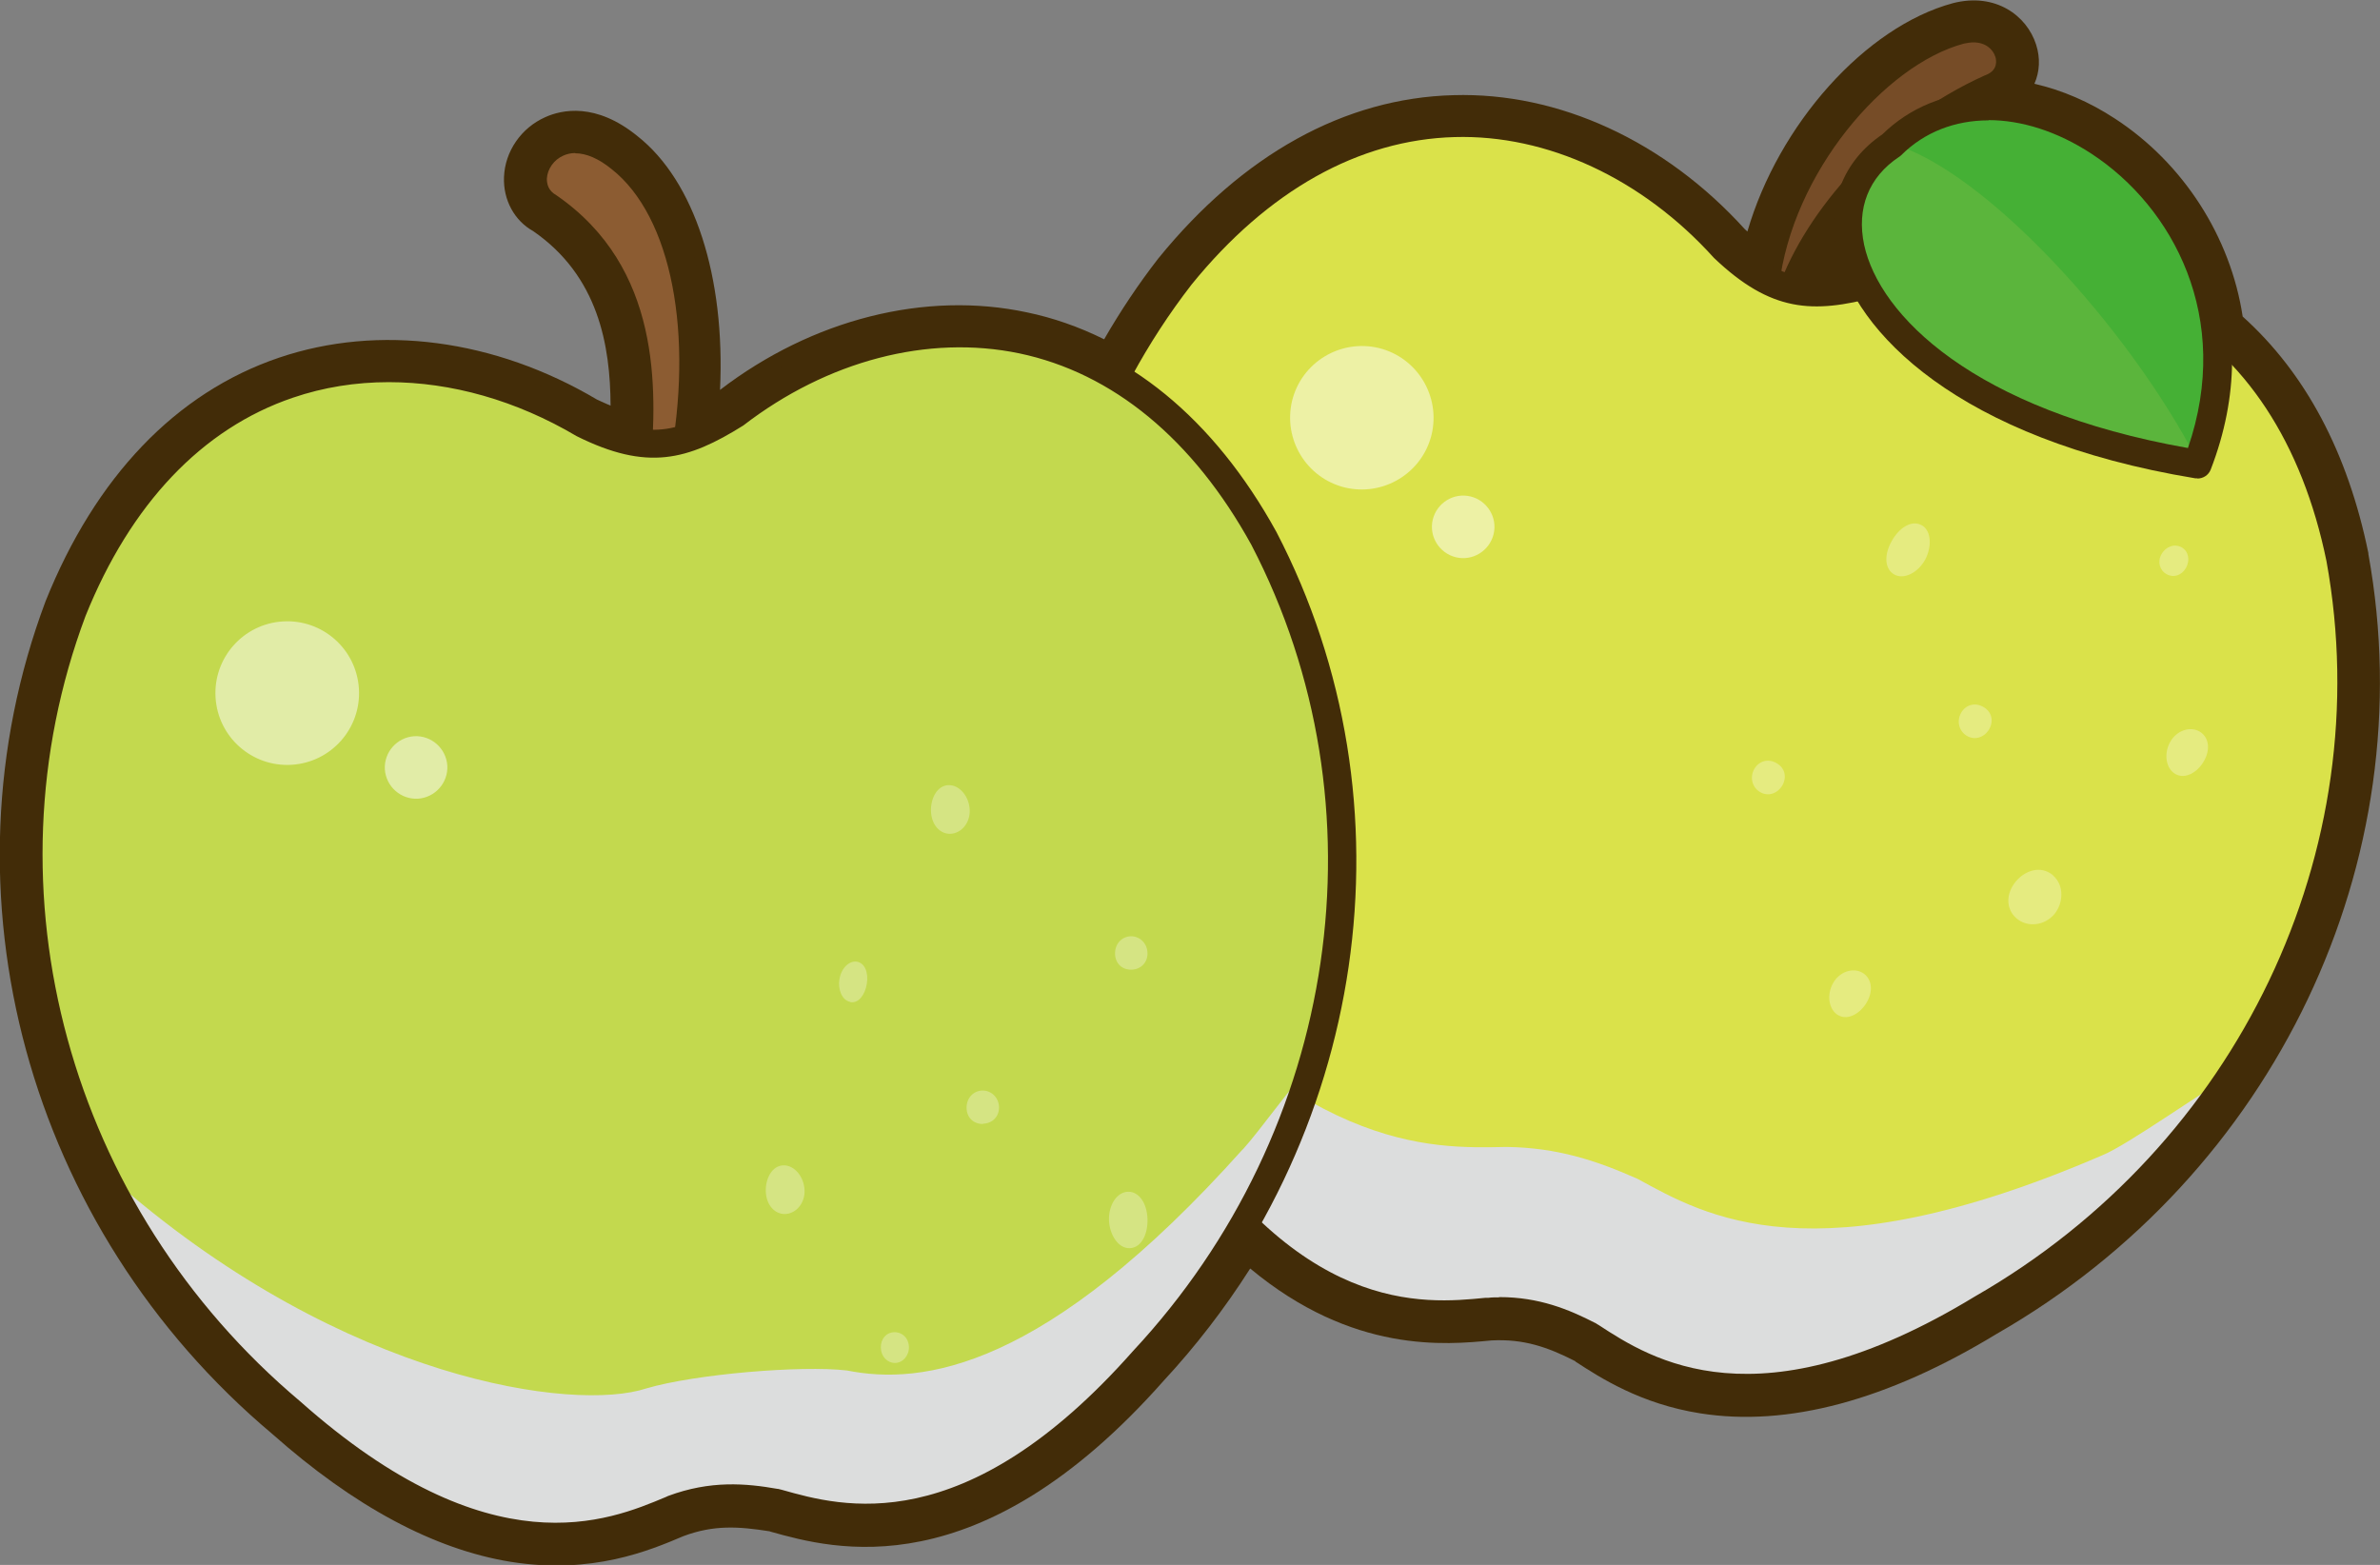 <?xml version="1.0" encoding="UTF-8"?>
<svg xmlns="http://www.w3.org/2000/svg" viewBox="0 0 98.27 64.62">
  <rect x="0" y="0" width="98.27" height="64.62" fill="#808080" stroke="none"/>
  <defs>
    <style>
      .cls-1 {
        fill: #45b035;
      }

      .cls-2 {
        opacity: .3;
      }

      .cls-3 {
        fill: #764c27;
      }

      .cls-4, .cls-5 {
        fill: #fff;
      }

      .cls-5 {
        opacity: .5;
      }

      .cls-6 {
        fill: #5bb53c;
      }

      .cls-7 {
        isolation: isolate;
      }

      .cls-8 {
        fill: #c3d94e;
      }

      .cls-9 {
        fill: #422c08;
      }

      .cls-10 {
        fill: #8c5c32;
      }

      .cls-11 {
        fill: #dae24a;
      }

      .cls-12 {
        fill: #dcdddd;
        mix-blend-mode: multiply;
      }
    </style>
  </defs>
  <g class="cls-7">
    <g id="_レイヤー_2" data-name="レイヤー 2">
      <g id="_レイヤー_2-2" data-name="レイヤー 2">
        <g>
          <path class="cls-9" d="M97.79,22.85s0,0,0-.01c-.85-4.15-2.59-7.43-5.19-9.77-.5-3.3-2.46-6.34-5.27-8.17-1.07-.7-2.19-1.18-3.33-1.44.22-.5.25-1.06.07-1.62-.38-1.19-1.67-2.16-3.43-1.71-3.63.98-7.21,5.02-8.49,9.43-.04-.03-.07-.07-.11-.1-3.29-3.63-7.68-5.66-12.03-5.53-4.49.12-8.7,2.45-12.19,6.75-.8,1.03-1.55,2.15-2.23,3.33-1.05-.52-2.12-.89-3.18-1.11-4.2-.9-8.87.28-12.68,3.2.22-4.67-1.05-8.62-3.41-10.48-1.72-1.4-3.13-1.09-3.81-.78-.99.44-1.66,1.41-1.7,2.47-.04.95.44,1.81,1.2,2.23,2.7,1.86,3.19,4.73,3.2,7.21-.19-.08-.37-.16-.56-.25-4.22-2.5-9-3.13-13.13-1.73-4.25,1.44-7.58,4.92-9.64,10.06-4.52,12.06-.75,25.88,9.36,34.38,3.38,3,6.69,4.77,9.84,5.28,3.37.54,5.75-.47,7.14-1.06,1.26-.47,2.27-.4,3.55-.2.02,0,.04.02.06.02,2.57.72,8.59,2.4,16.23-6.25,1.29-1.39,2.49-2.94,3.56-4.62,4.24,3.53,8.09,3.15,9.96,2.97,1.33-.07,2.31.27,3.45.85.01,0,.02.02.03.03,1,.65,2.67,1.74,5.14,2.13,3.6.57,7.72-.53,12.24-3.28,11.48-6.58,17.65-19.52,15.35-32.2Z"/>
          <g>
            <g>
              <g>
                <path class="cls-3" d="M82.21,3.64c-4.81,2.16-8.25,6.88-8.56,9.91l-.82-.37c-.15-5.52,4.33-10.92,8.13-11.95,1.98-.5,2.81,1.82,1.26,2.4Z"/>
                <path class="cls-9" d="M73.65,14.14c-.08,0-.16-.02-.24-.05l-.82-.37c-.21-.09-.34-.29-.35-.52-.16-5.71,4.47-11.43,8.56-12.53,1.4-.36,2.42.4,2.71,1.32.29.93-.15,1.83-1.08,2.18-4.54,2.05-7.91,6.53-8.2,9.43-.02.19-.13.35-.29.45-.09.05-.19.08-.29.08ZM81.49,1.75c-.12,0-.25.02-.4.05-3.28.88-7.09,5.35-7.63,10.01,1.1-3.05,4.25-6.79,8.5-8.7.01,0,.02,0,.03-.01.52-.2.44-.62.4-.75-.1-.32-.41-.6-.91-.6Z"/>
              </g>
              <g>
                <path class="cls-11" d="M65.6,55.15c2.04,1.33,6.82,4.63,16.26-1.12,11.01-6.31,17-18.74,14.78-30.96-2.38-11.59-11.68-14.22-19.37-11.36-2.46.65-3.95.56-6.09-1.49-5.5-6.08-14.97-8.04-22.42,1.15-7.6,9.82-8.02,23.62-1.15,34.29,5.73,9.45,11.48,8.72,13.91,8.49,1.6-.09,2.8.34,4.08,1Z"/>
                <path class="cls-12" d="M86.79,47.71c-11.92,5.14-16.4,2.48-19.17.97-1.73-.77-3.33-1.29-5.41-1.32-3.16.06-8.57.32-16.78-9.74-.18-.21-2.11-3.37-2.29-3.59.66,4.05,2.15,8.02,4.47,11.64,5.73,9.45,11.48,8.72,13.91,8.49,1.6-.09,2.8.34,4.08,1,2.04,1.33,6.82,4.63,16.26-1.12,4.24-2.43,7.72-5.76,10.29-9.64-.97.5-4.3,2.89-5.36,3.31Z"/>
                <g>
                  <path class="cls-5" d="M61.67,22.06c-.17.69-.87,1.12-1.56.95-.69-.17-1.12-.87-.95-1.56.17-.69.87-1.12,1.56-.95.69.17,1.12.87.95,1.56Z"/>
                  <path class="cls-5" d="M59.11,17.95c-.39,1.59-1.99,2.56-3.58,2.18-1.59-.39-2.56-1.99-2.18-3.58.39-1.59,1.99-2.56,3.58-2.18,1.59.39,2.56,1.99,2.18,3.58Z"/>
                </g>
                <g class="cls-2">
                  <path class="cls-4" d="M76.89,40.16c.39.22.47.73.2,1.21-.25.45-.77.79-1.19.55-.39-.22-.49-.84-.21-1.33.26-.46.8-.65,1.2-.43Z"/>
                  <path class="cls-4" d="M90.81,30.2c.39.22.47.73.2,1.21-.25.46-.77.79-1.19.55-.39-.22-.49-.84-.21-1.33.26-.46.8-.65,1.2-.43Z"/>
                  <path class="cls-4" d="M73.35,31.51c.34.19.44.56.25.91-.2.35-.59.48-.92.29-.33-.19-.44-.6-.25-.95.19-.34.58-.45.92-.25Z"/>
                  <path class="cls-4" d="M81.89,29.19c.34.19.44.56.25.91-.2.35-.59.48-.92.29-.33-.19-.44-.6-.25-.95.19-.34.58-.45.92-.25Z"/>
                  <path class="cls-4" d="M84.76,36.14c.49.42.43,1.16.07,1.6-.41.49-1.12.57-1.57.18-.44-.38-.45-1.02-.02-1.53.38-.45,1.02-.67,1.53-.25Z"/>
                  <path class="cls-4" d="M79.34,21.68c.43.24.42.93.15,1.43-.31.56-.89.83-1.28.61-.39-.22-.43-.8-.1-1.38.28-.51.8-.9,1.24-.65Z"/>
                  <path class="cls-4" d="M90.08,22.6c.28.16.36.52.18.85-.18.31-.51.42-.8.26-.29-.16-.39-.52-.21-.83.18-.32.54-.44.83-.28Z"/>
                </g>
                <path class="cls-9" d="M72.1,57.89c-3.37,0-5.51-1.39-6.72-2.19l-.07-.05c-1.19-.61-2.28-1-3.76-.92h-.09c-2.55.26-8.52.85-14.35-8.77-7.02-10.91-6.54-24.96,1.19-34.95,3.37-4.16,7.43-6.41,11.74-6.53,4.2-.11,8.4,1.83,11.58,5.34,1.95,1.86,3.22,1.92,5.51,1.32,4.38-1.63,9.02-1.41,12.68.61,3.77,2.09,6.33,5.96,7.41,11.19,2.26,12.44-3.8,25.13-15.07,31.59-4.16,2.53-7.46,3.35-10.04,3.35ZM61.91,53.56c1.64,0,2.87.51,3.96,1.07.02,0,.03.02.05.03l.1.06c2.13,1.39,6.56,4.27,15.53-1.19,10.85-6.22,16.68-18.41,14.51-30.36-1-4.87-3.36-8.47-6.83-10.39-3.36-1.86-7.65-2.05-11.76-.52-2.62.7-4.35.63-6.7-1.61-2.97-3.29-6.9-5.1-10.71-4.99-3.96.11-7.71,2.21-10.86,6.09-7.42,9.59-7.87,23.1-1.11,33.61,5.45,9,10.71,8.48,13.24,8.23h.12c.15-.02.3-.02.44-.02Z"/>
              </g>
              <g>
                <g>
                  <path class="cls-1" d="M78.08,5.99c5.13-5.1,16.68,2.72,12.64,13.17-13.72-2.26-16.97-10.3-12.64-13.17Z"/>
                  <path class="cls-6" d="M90.73,19.17s.02-.06.03-.1c-2.88-5.59-8.82-12.03-12.62-13.13-.02.02-.04.04-.06.05-4.33,2.88-1.08,10.92,12.64,13.17Z"/>
                </g>
                <path class="cls-9" d="M90.73,19.75s-.06,0-.09,0c-9.78-1.61-14.09-6.06-14.8-9.38-.42-1.96.26-3.72,1.88-4.82,2.32-2.27,5.96-2.33,9.3-.15,3.84,2.51,6.65,7.81,4.26,13.99-.09.23-.31.37-.55.37ZM82.11,4.97c-1.38,0-2.65.48-3.61,1.44-.03.03-.06.05-.09.07-1.25.83-1.76,2.12-1.44,3.63.63,2.91,4.51,6.82,13.37,8.39,1.85-5.38-.62-9.95-3.98-12.15-1.42-.93-2.9-1.39-4.26-1.39ZM78.08,5.99h0,0Z"/>
              </g>
            </g>
            <g>
              <g>
                <path class="cls-10" d="M25.6,6.51c2.88,2.27,3.65,7.79,2.51,13.2l-1.88.19c.24-3.04.79-8.35-3.55-11.34-1.8-1,.13-4.32,2.92-2.05Z"/>
                <path class="cls-9" d="M26.23,20.48c-.15,0-.3-.06-.41-.17-.12-.12-.19-.29-.17-.46l.02-.27c.25-3.12.62-7.83-3.32-10.55-.61-.33-.98-.99-.95-1.72.04-.84.57-1.61,1.36-1.96.56-.25,1.73-.5,3.21.7,2.89,2.27,3.98,7.81,2.72,13.78-.05.25-.26.44-.51.46l-1.88.19s-.04,0-.06,0ZM28.12,19.71h0,0ZM23.75,6.32c-.18,0-.35.04-.5.11-.38.17-.65.55-.67.95,0,.21.05.49.39.68,4.34,2.99,4.15,7.99,3.9,11.2l.76-.08c1.04-5.38.1-10.25-2.38-12.2,0,0,0,0,0,0-.53-.43-1.04-.65-1.49-.65Z"/>
              </g>
              <g>
                <path class="cls-8" d="M32.01,62.06c2.34.66,7.88,2.41,15.2-5.88,8.65-9.28,10.7-22.93,4.97-33.95-5.7-10.37-15.36-10.13-21.86-5.13-2.16,1.35-3.61,1.71-6.26.38-7.05-4.18-16.67-3.25-21.08,7.73-4.36,11.63-.68,24.93,9.04,33.1,8.27,7.34,13.55,4.94,15.8,4,1.5-.56,2.77-.5,4.19-.25Z"/>
                <path class="cls-12" d="M51.31,47.46c-8.16,9.12-13.24,9.75-16.34,9.13-1.88-.22-6.28.15-8.28.74-3,.99-12.41-.34-21.68-8.33-.21-.18-.47-.31-.7-.46,1.83,3.68,4.42,7.03,7.71,9.79,8.27,7.34,13.55,4.94,15.8,4,1.5-.56,2.77-.5,4.19-.25,2.34.66,7.88,2.41,15.2-5.88,3.33-3.57,5.68-7.79,6.98-12.25-.78.76-2.12,2.68-2.88,3.52Z"/>
                <g>
                  <path class="cls-5" d="M18.47,31.61c.04.71-.5,1.32-1.21,1.37-.71.04-1.32-.5-1.37-1.21-.04-.71.5-1.32,1.21-1.37.71-.04,1.32.5,1.37,1.21Z"/>
                  <path class="cls-5" d="M14.82,28.44c.1,1.63-1.14,3.04-2.78,3.14-1.63.1-3.04-1.14-3.14-2.78-.1-1.63,1.14-3.04,2.78-3.14,1.63-.1,3.04,1.14,3.14,2.78Z"/>
                </g>
                <g class="cls-2">
                  <path class="cls-4" d="M39.24,34.43c-.44.01-.78-.38-.8-.93-.02-.52.25-1.07.73-1.08.45-.01.85.47.87,1.03.02.53-.35.97-.81.98Z"/>
                  <path class="cls-4" d="M32.42,50.13c-.44.01-.78-.38-.8-.93-.02-.52.25-1.07.73-1.08.45-.01.85.47.87,1.03.02.53-.35.97-.81.98Z"/>
                  <path class="cls-4" d="M46.72,40.04c-.39.01-.67-.26-.68-.65-.01-.4.26-.71.64-.73.38-.01.69.29.7.69.01.39-.27.68-.66.69Z"/>
                  <path class="cls-4" d="M40.59,46.41c-.39.01-.67-.26-.68-.65-.01-.4.26-.71.64-.73.38-.01.69.29.7.68.01.39-.27.68-.66.69Z"/>
                  <path class="cls-4" d="M35.11,41.37c-.35-.06-.52-.53-.45-.93.07-.46.4-.78.72-.73.32.05.49.44.41.92-.07.42-.32.81-.68.75Z"/>
                  <path class="cls-4" d="M46.65,51.54c-.49.02-.84-.58-.86-1.15-.02-.64.33-1.17.79-1.18.44-.01.78.46.8,1.13.02.58-.23,1.18-.73,1.2Z"/>
                  <path class="cls-4" d="M36.96,56.28c-.32,0-.58-.26-.59-.63-.01-.36.22-.63.55-.64.34-.01.6.25.61.6.01.36-.24.66-.57.67Z"/>
                </g>
                <path class="cls-9" d="M22.97,64.04c-2.85,0-6.65-1.12-11.34-5.28C1.71,50.41-1.99,36.85,2.44,25.02c1.99-4.97,5.2-8.32,9.29-9.71,3.96-1.34,8.57-.73,12.64,1.68,2.42,1.21,3.65.88,5.65-.37,3.7-2.85,8.2-4.02,12.29-3.16,4.22.88,7.81,3.82,10.39,8.5,5.84,11.22,3.8,25.13-5.05,34.63-7.43,8.41-13.21,6.77-15.67,6.07l-.08-.02c-1.32-.23-2.48-.28-3.86.23l-.09.04c-1.04.44-2.71,1.14-4.96,1.14ZM16.05,15.78c-1.36,0-2.69.21-3.95.64-3.75,1.27-6.71,4.39-8.57,9.02-4.25,11.35-.69,24.39,8.87,32.43,7.87,6.99,12.74,4.93,15.08,3.95l.11-.05c1.75-.65,3.21-.52,4.52-.29.02,0,.04,0,.06.01l.12.03c2.44.69,7.53,2.14,14.49-5.73,8.53-9.15,10.49-22.52,4.89-33.29-2.4-4.36-5.72-7.1-9.59-7.91-3.76-.78-7.91.3-11.39,2.98-2.3,1.44-3.97,1.89-6.88.44-2.5-1.48-5.18-2.23-7.76-2.23Z"/>
              </g>
            </g>
          </g>
        </g>
      </g>
    </g>
  </g>
</svg>